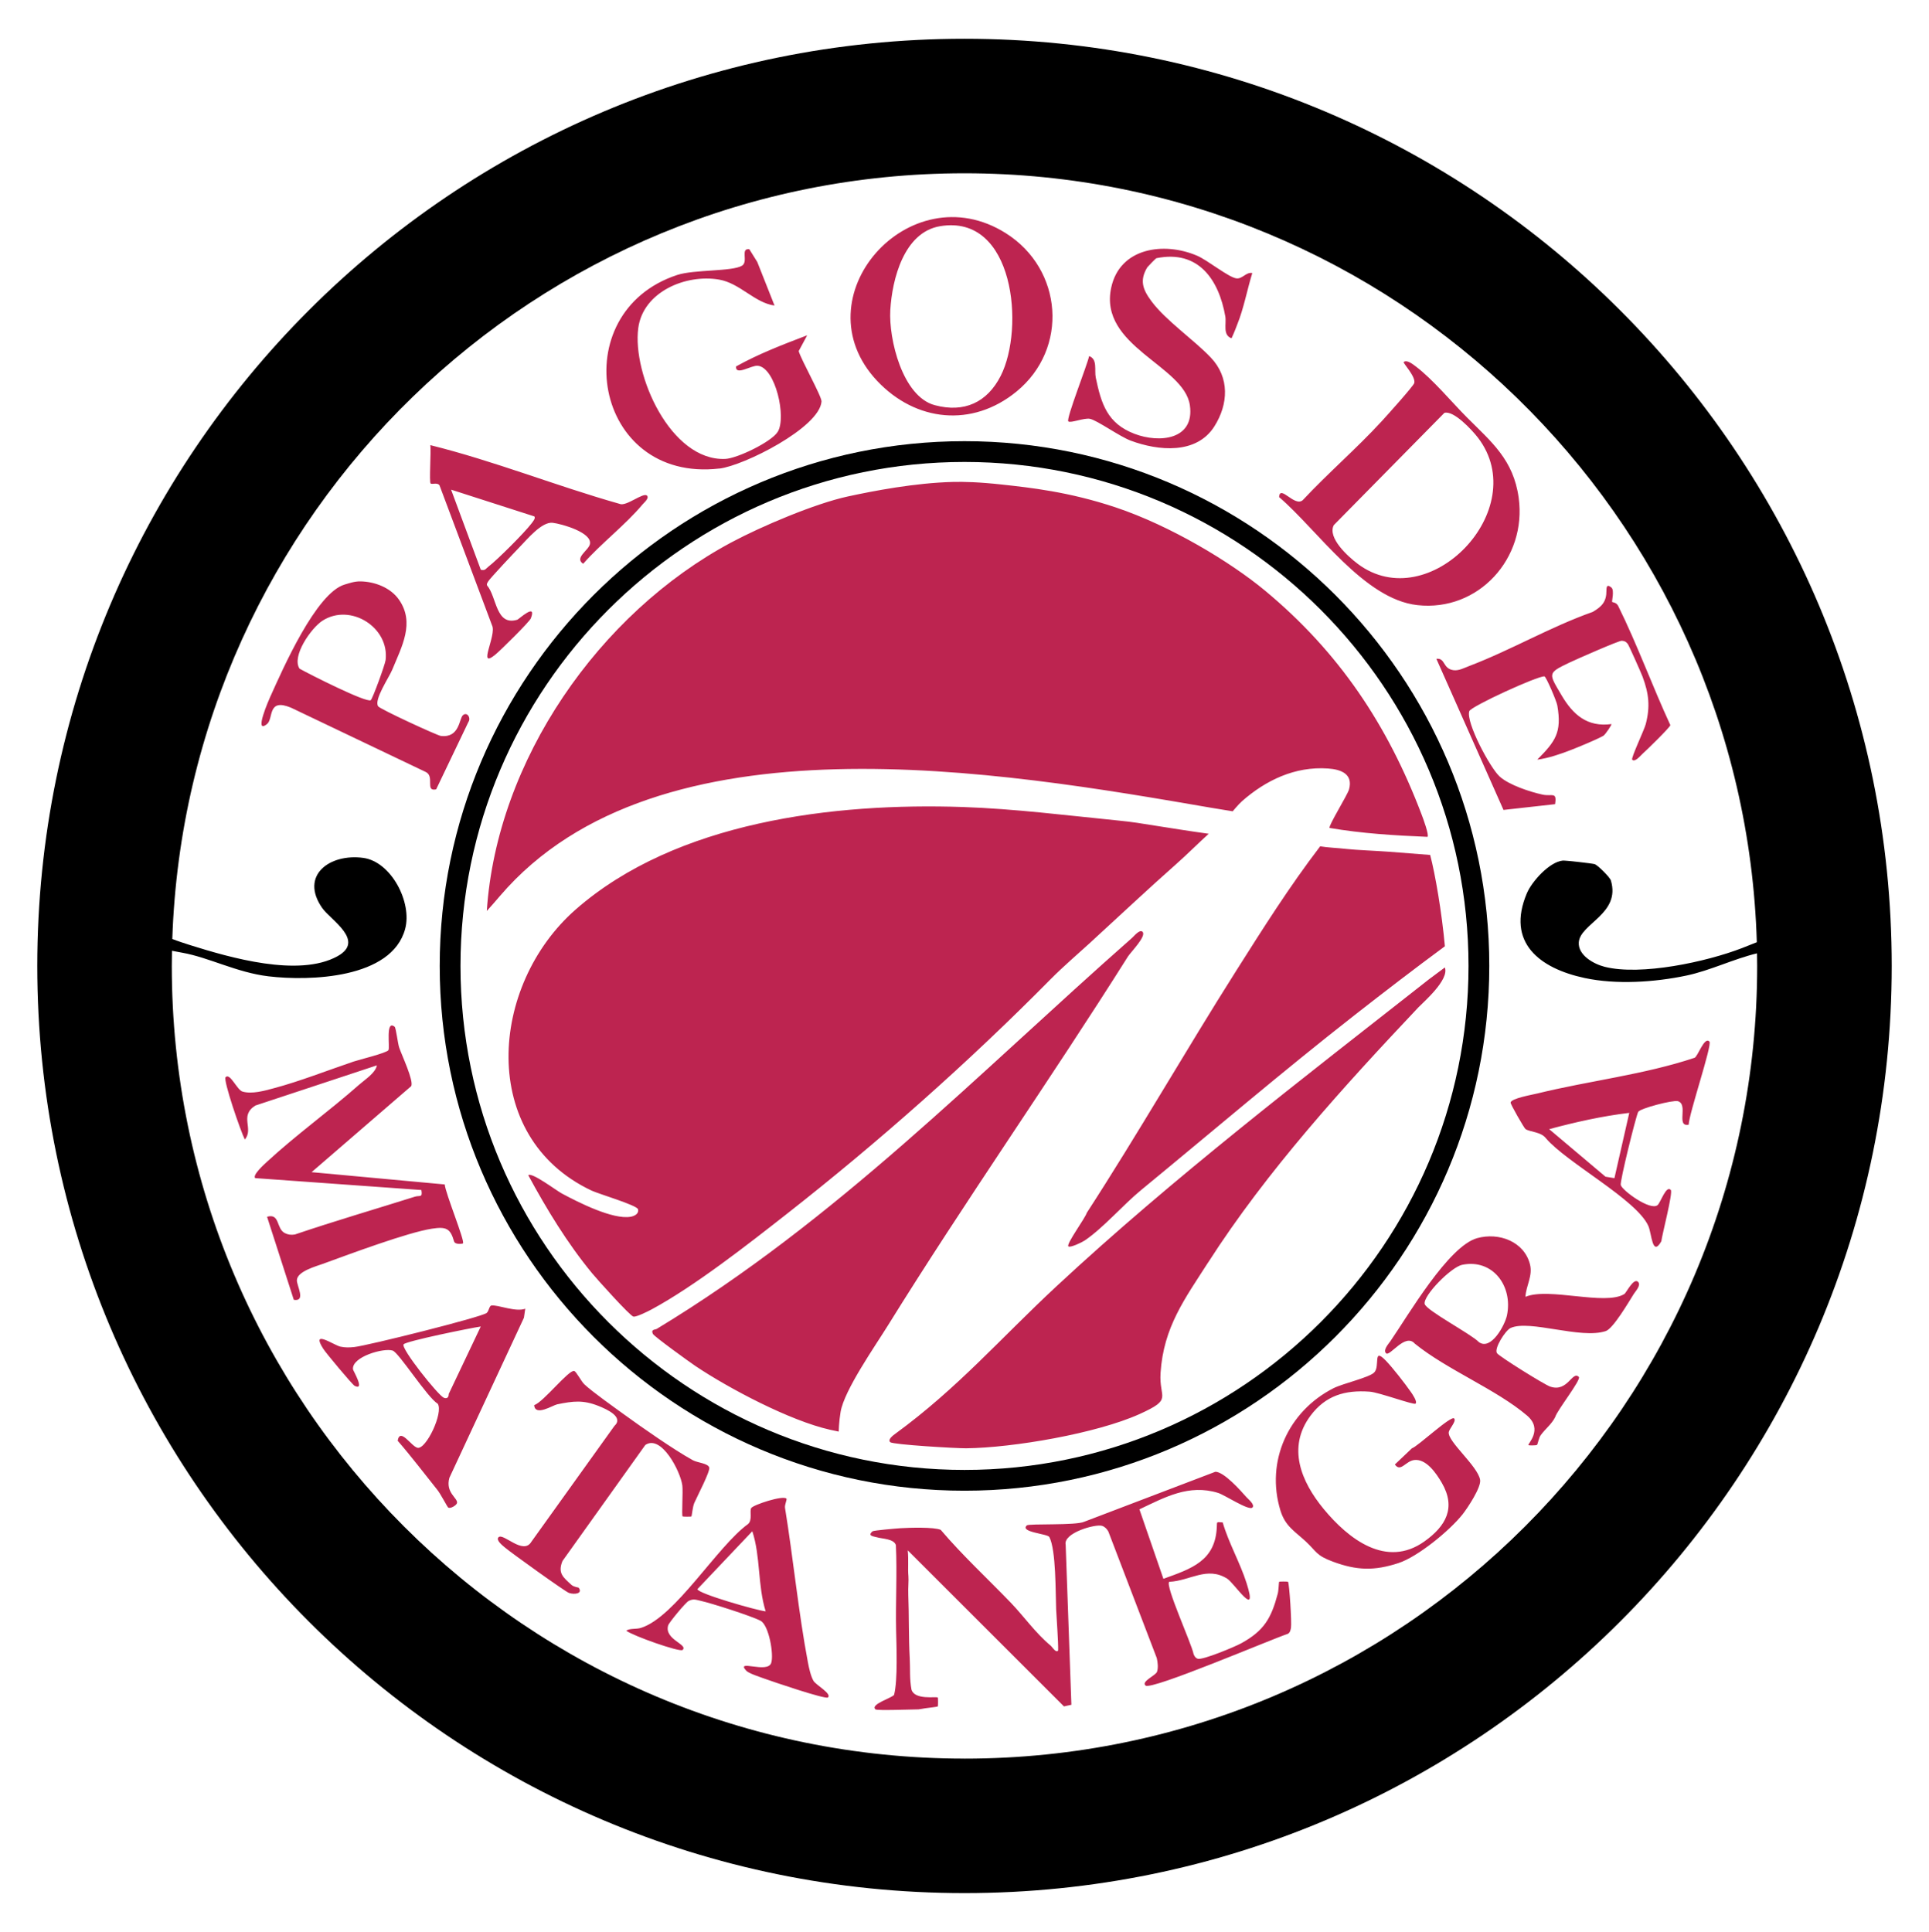 <?xml version="1.0" encoding="UTF-8"?><svg id="a" xmlns="http://www.w3.org/2000/svg" viewBox="0 0 650 651"><path d="M434,532.99c.48.61,1.3,13.93,1.01,15.52-.15.8-.26,1.52-.97,2.02-5.75,1.9-46.09,19.13-48.03,17.47-1.6-1.37,3.44-3.4,3.86-4.64.47-1.41.24-3.18-.08-4.63l-16.33-42.67c-.49-.85-1.18-1.6-2.14-1.89-2.23-.67-13.15,2.4-12.23,6.4l1.93,53.9-2.51.55-52.63-52.59c.33,3.44-.02,6.19.22,8.67.14,1.46-.14,3.98-.04,6.37.26,6.41.1,14.52.48,21.19.21,3.59-.11,7,.6,10.72,1.1,3.58,8.32,2.22,8.86,2.65.12.09.12,2.9,0,2.99-.23.18-3.03.45-4.24.63-.91.14-2,.37-2.26.37-2.19,0-13.96.48-14.5,0-1.96-1.72,6.05-4.01,6.29-4.95,1.25-4.97.78-16.56.67-21.5-.21-9.63.37-19.29-.08-28.92-.71-2.14-4.55-2.07-6.4-2.62-1.04-.31-3.34-.42-1.47-2.01.36-.31,8-.96,9.45-1.05,2.93-.18,11.31-.44,13.53.56,7.34,8.63,15.67,16.32,23.53,24.47,4.43,4.6,8.36,10.26,13.48,14.52.63.52,1.72,2.57,2.55,1.68.1-2.59-.56-11.45-.67-13.89-.23-5.45,0-20-2.3-24.37-.59-1.12-10.1-1.61-7.57-3.92.71-.65,16.52.07,19.29-1.21l44.24-16.86c2.9.03,8.35,6.17,10.47,8.57.56.63,2.99,2.58,2,3.5-1.24,1.14-9.29-4.24-11.56-4.94-9.88-3.04-17.84,1.44-26.51,5.53l8.08,23.41c9.57-3.44,17.53-6.06,18-17.5.08-1.95-.15-1.58,1.98-1.5,2,6.91,5.82,13.46,8.05,20.46,4.02,12.63-4.14,0-6.51-1.49-6.83-4.32-12.6.76-19.54,1.04-1.55,1.05,7.59,20.99,8.18,24.32.25.72.68,1.4,1.45,1.62,1.68.46,12.4-4,14.6-5.21,7.69-4.23,10.11-8.38,12.32-16.71.31-1.16.36-3.85.46-4.02.08-.13,2.9-.12,2.99,0ZM109.23,425.73c8.62-3.14,28.2-10.45,36.32-11.69,4.84-.74,6.22-.05,7.45,4.27.33,1.18,2.84.84,3,.68.75-.72-5.94-16.98-6.14-19.86l-44.86-4.14,33.57-28.99c.92-1.78-3.19-10.42-4.06-13-.47-1.39-1.08-6.64-1.52-7-3.17-2.58-1.52,7.06-2.1,7.88-.7.98-9.88,3.21-11.68,3.82-8.64,2.92-18.3,6.72-26.98,9.02-3.17.84-7.35,2.06-10.55,1.1-1.82-.55-4.19-6.44-5.67-4.82-.87.96,5.15,18.44,6.49,20.99,3.13-3.68-1.98-7.94,3.55-11.45l40.95-13.54c-.44,2.55-4,4.77-5.98,6.52-10.06,8.89-21.18,16.86-31.04,25.96-.87.8-5.04,4.53-3.98,5.52l55.99,4.01c.46,2.72-.5,1.72-2.2,2.25-13.47,4.24-27.03,8.2-40.41,12.73-1.2.21-2.31.1-3.4-.46-2.97-1.53-1.59-6.76-5.99-5.51l9.01,27.99c4.17.7,1.02-4.7,1.04-6.56.04-3.05,6.52-4.74,9.17-5.7ZM431.01,167.49c.29-4.34,5.21,3.47,7.97,1.05,8.52-9.12,18.09-17.35,26.54-26.52,1.64-1.78,10.79-11.95,11.04-12.94.56-2.2-3.9-6.78-3.56-7.07,1.04-.9,3.07.72,4.04,1.45,5.75,4.34,12.17,12.09,17.28,17.22,8.27,8.28,15.65,14.22,17.42,27.08,2.8,20.3-13.5,38.45-34.16,36.15-18-2.01-33.58-25.26-46.58-36.41ZM457.5,190c24.05,18.01,59.01-18.39,40.51-42.51-2-2.61-8.2-9.28-11.31-8.36l-37.25,37.81c-2.26,4.25,4.78,10.61,8.06,13.06ZM552,432c1.03,1.12-.89,3.11-1.47,4.02-1.79,2.85-6.97,11.71-9.46,12.53-8.49,2.81-25.63-3.95-32.05-1.05-1.76.79-5.7,6.99-4.58,8.51.86,1.16,15.87,10.53,17.88,11.23,5.97,2.08,7.46-5.48,9.69-3.24.88.88-7.45,11.43-7.97,13.52-1.19,2.41-3.38,4.01-4.9,6.13-.64.88-1,3.1-1.23,3.25-.35.23-2.76.2-2.89.09-.43-.36,5.12-5.23-.49-10-10.34-8.8-26.89-15.38-37.79-24.21-3.26-3.77-8.48,4.59-9.72,3.22-1.02-1.12.83-3.09,1.47-4.02,5.93-8.6,19.53-32.06,29.25-34.75,7.32-2.03,15.8,1.11,17.79,8.76,1.03,3.95-1.32,7.19-1.51,11.01,7.83-3.3,26.88,3.07,33.32-.94.69-.43,3.16-5.7,4.68-4.05ZM492.73,426.2c-3.77.77-13.21,10.4-12.67,13.18.42,2.15,15.8,10.25,18.23,12.85,4.11,3.06,8.81-5.72,9.49-8.94,2.09-9.92-4.81-19.18-15.06-17.08ZM295.6,128.38c-26.48-28.06,10.8-70.31,43.32-49.8,19.24,12.13,21.29,38.93,3.56,53.4-14.9,12.16-33.91,10.14-46.88-3.6ZM314.97,136.53c9.96,2.68,17.67-.94,22.22-9.85,8.13-15.95,4.69-54.73-20.46-50.45-12.13,2.06-16.12,17.84-16.73,28.26-.57,9.77,4.09,29.12,14.97,32.04ZM489.72,225.83c-3.68-.55-2.6-4.16-5.72-3.83l22.62,50.93,17.38-1.94c.69-4.38-1-2.51-4.25-3.23-4.22-.92-11.25-3.23-14.43-6.09-3.18-2.87-11.42-18.23-10.23-22.02.5-1.58,23.06-11.93,25.32-11.72.57.05,4.1,8.32,4.35,9.8,1.58,9.19-.69,12.11-6.77,18.26,3.71-.48,7.78-1.87,11.27-3.23,2.85-1.11,8.47-3.42,10.97-4.79.7-.38,2.95-3.82,2.77-3.97-8.12,1.08-12.94-3.12-16.81-9.7-4.36-7.42-4.88-7.43,2.61-11,2.2-1.05,16.72-7.46,17.68-7.38,1.01.08,1.4.3,2.02,1.08.38.47,4.47,9.66,4.98,11.02,2.13,5.74,2.62,10.07,1.06,16.04-.52,1.98-5.03,11.43-4.55,11.94.93.99,2.85-1.43,3.5-2,1.39-1.23,9.19-8.84,9.36-9.64-6.1-13.19-11.13-27.11-17.56-40.13-.65-1.32-1.94-1.21-2.07-1.41-.13-.2.83-3.97-.24-4.83-1.08-.87-1.68-.9-1.67.96.03,3.8-1.51,5.42-4.62,7.25-14.3,5.05-27.6,12.91-41.72,18.27-1.65.63-3.45,1.63-5.26,1.36ZM242.4,157.9c8.18-.95,33.7-13.75,34.42-22.58.14-1.67-6.89-14.08-7.69-17.01l2.86-5.32c-8.12,3.09-16.42,6.27-23.99,10.51-.17,3.25,5.21-.48,7.36-.25,5.95.63,9.72,17.49,6.69,22.29-2.14,3.39-13.68,8.96-17.71,9.11-18.37.72-31.33-28.43-29.27-44.09,1.61-12.19,15.96-18.26,27.19-16.35,7.1,1.21,11.96,7.81,18.73,8.76l-5.81-14.68-2.69-4.31c-3.12-.4-.25,4.18-2.44,5.54-3.26,2.02-16.15,1.26-21.86,3.14-38.2,12.54-28.39,70.16,14.22,65.22ZM367.27,141.14c2.38.46,10.03,5.97,13.74,7.35,9.31,3.47,22.17,4.7,28.18-4.8,4.75-7.5,5.2-16.47-1.19-23.2-5.64-5.95-15.18-12.47-20.01-18.99-2.89-3.9-4.09-6.96-1.39-11.43.11-.19,2.85-3.02,3.06-3.06,14.18-2.91,21.05,7.26,23.22,19.6.44,2.53-.97,6.29,2.1,7.39,1.22-2.65,1.62-3.92,1.95-4.73,2.12-5.16,3.36-11.83,5.05-17.26-2.09-.41-3.31,2.03-5.33,1.8-2.62-.3-9.7-6.12-13.31-7.66-11.16-4.76-26.01-2.7-28.91,10.79-4.26,19.82,24.59,26.18,26.51,39.62,1.67,11.65-10.27,12.83-18.65,9.63-9.16-3.5-11.2-10.04-13.06-18.94-.52-2.51.69-6.21-2.24-7.25-.61,2.98-7.83,21.19-7.01,21.99.72.7,5.25-1.24,7.27-.86ZM91.14,234.64c4.13-9.15,15.38-34.9,25.05-37.68,1.56-.45,3.25-1.08,5.24-1.05,4.83.07,10.17,2.1,13,6.15,5.46,7.81.94,15.82-2.26,23.62-1.08,2.63-6.26,10.17-4.74,12.34.67.96,19.93,9.84,21.14,9.98,6.36.72,6.1-5.84,7.43-7,1.43-1.25,2.79.99,1.82,2.32l-10.85,22.67c-3.9.88-.33-4.46-3.59-5.89l-45.35-21.64c-8.04-3.32-5.79,3.72-8.06,5.53-4.63,3.71.78-8.51,1.16-9.35ZM100.94,225.33c3.04,1.72,22.58,11.63,24,10.61.59-.42,4.82-11.98,5-13.53,1.3-11.05-11.89-19.27-21.27-13.25-3.81,2.45-10.51,12.02-7.73,16.17ZM145,150c21.57,5.35,42.35,13.72,63.75,19.78,2.16,1.07,7.98-3.96,9.24-2.78.89.84-.96,2.37-1.49,3-5.8,6.94-13.96,13.1-20,19.98-3.06-2,1.88-4.53,2.29-6.66.74-3.91-9.54-6.78-12.53-7.15-3.73-.46-8.71,5.67-11.28,8.29-1.53,1.56-10.08,10.63-10.54,11.55-.22.44-.54.76-.3,1.29,3.27,3.81,2.88,13.76,10.18,11.53.49-.15,6.64-5.91,4.56-.47-.45,1.18-10.14,10.7-11.86,12.14-6.47,5.4.45-6.5-1.22-9.76l-17.69-47.16c-.63-1.08-2.46-.28-3-.64-.54-.36.19-11.02-.1-12.94ZM152,165l10.01,26.99c1.49.38,1.64-.33,2.5-.99,3.03-2.29,12.2-11.47,14.5-14.5.46-.6,1.66-1.98.99-2.5l-28-9ZM488.18,482.65c.14-1.23,2.66-3.71,1.82-4.65-1.04-1.15-12.27,9.43-14.23,10.04l-5.75,5.46c1.96,2.74,3.61-1.18,6.56-1.51,4.02-.44,7.36,4.43,9.25,7.68,4.88,8.41,1.4,14.59-5.88,19.77-12.82,9.11-25.58-.84-33.93-10.96-7.6-9.22-12.38-20.73-4.44-31.4,5.09-6.84,11.66-8.73,19.96-8.12,3.17.23,14.88,4.59,15.45,4.03.68-.66-1.03-3.15-1.57-3.92-1.91-2.75-6.18-8.24-8.44-10.56-4.56-4.71-1.81,1.94-3.96,4.02-1.77,1.71-10.52,3.66-13.71,5.28-15.2,7.72-22.92,24.67-17.85,41.21,1.63,5.32,4.85,6.98,8.56,10.44,3.71,3.46,3.39,4.67,9.19,6.81,8.01,2.96,13.88,3.11,22.02.45,6.55-2.14,17.29-10.97,21.59-16.41,1.71-2.16,6.36-9.19,5.92-11.65-.84-4.7-10.93-12.83-10.57-16.03ZM154,506.48c-.15.74-2.24,2.05-2.99,1.51-.28-.2-2.55-4.58-3.61-5.9-4.44-5.55-8.74-11.23-13.4-16.6.81-4.6,4.57,1.9,6.68,2.38,2.89.65,8.84-11.87,6.81-14.86-3.44-2.01-13.08-17.2-15.16-17.89-3.02-1.01-13.91,2.12-13.38,6.34.06.46,4.17,7.33.55,5.54-.74-.36-9.66-11.05-10.55-12.45-4.39-6.84,3.62-1.21,5.76-.76,1.66.35,3.01.31,4.68.13,4.39-.46,42.79-10.04,44.59-11.48.81-.65.83-2.43,1.65-2.52,2.26-.25,8.08,2.29,11.36,1.09l-.45,3.04-25.11,53.93c-1.42,5.08,2.92,6.81,2.57,8.51ZM151.21,469.73l10.79-22.72c-3.27.46-25.22,4.92-26,6-1,1.38,11.62,17.15,13.51,17.98,1.11.49,1.7-.11,1.7-1.26ZM192.52,534.03c-2.78-2.53-4.64-3.93-2.99-8l27.91-39.1c5.38-3.68,11.86,8.89,12.48,13.64.26,2.02-.26,10.03.08,10.43.1.11,2.9.12,2.98,0,.17-.25.4-3.21.97-4.54.93-2.14,5.39-10.63,5.04-11.93-.4-1.45-3.94-1.59-5.55-2.48-6.43-3.56-17.07-11-23.12-15.39-3.33-2.42-10.57-7.53-13.37-10.13-1.14-1.06-2.75-4.37-3.48-4.54-1.85-.45-10.38,10.49-13.47,11.51.27,3.92,6.27.03,7.73-.27,5.42-1.1,8.71-1.54,13.97.55,2.74,1.1,8.62,3.71,5.32,6.74l-27.97,39.02c-2.74,4.63-9.43-3.06-11.05-1.54-1.03.96,1.35,2.8,2.07,3.42,1.87,1.63,20.38,14.93,21.65,15.36,1.92.64,4.73.22,3.27-1.76-.08-.11-1.62-.21-2.48-.99ZM279,572c-.81.75-18.8-5.39-21.22-6.27-1.53-.56-5.43-1.8-6.29-2.71-3.85-4.08,7.14,1.09,8.38-2.65.94-2.83-.78-12.67-3.55-14.18-2.84-1.55-16.73-5.99-20.27-6.76-1.58-.34-2.36-.78-4.02.06-1.01.51-6.59,7.27-6.88,8.21-1.45,4.77,6.88,6.45,4.85,8.3-.91.83-16.85-4.8-18.99-6.5,1.31-.88,3.27-.4,5.03-.96,11.49-3.66,25.67-27.5,36.02-34.97,1.58-1.33.43-4.4,1.09-5.41.7-1.06,10.69-4.37,11.85-3.15.26.27-.65,2.07-.48,3.11,2.77,17.02,4.55,35.38,7.73,52.14.34,1.81.96,4.61,1.86,6.14.85,1.44,6.27,4.34,4.88,5.61ZM258,542.99c-2.72-8.73-1.7-18.53-4.5-26.99l-18.49,19.5c-.02,1.46,19.97,7.17,22.98,7.49ZM568.99,379c-4.33.81.05-6.88-3.62-7.93-1.6-.46-12.85,2.44-13.38,3.64-.89,2-6.17,23.38-5.86,24.61.46,1.83,10.01,8.82,12.42,6.77.99-.84,2.94-6.89,4.45-5.08.76.91-2.9,14.87-3.2,17.29-3.09,5.37-3.19-2.53-4.38-5.2-3.96-8.85-27.42-21.24-34.49-29.51-1.68-2.22-5.23-2.07-6.89-3.11-.43-.27-5.14-8.45-5.03-8.96.3-1.41,7.16-2.59,8.99-3.04,17.52-4.3,35.92-6.33,52.98-12.02,1.07-.3,3.35-7.37,5.04-5.46.98,1.11-6.89,24.25-7,28ZM549,375.01c-9.1,1.08-18.16,3.12-26.99,5.49l18.98,16.02,3.01.49,5-22ZM164.01,307c1.42-1.54,2.74-3.08,4.43-5.05,53.13-62.15,169.18-41.9,239.84-29.72,2.44.42,7.09,1.16,7.09,1.16,0,0,2-2.4,3.13-3.4,7.97-7.02,17.84-11.81,29-11.02,4.57.32,8.49,1.95,7.07,7.06-.53,1.89-7.11,12.47-6.55,12.97,10.89,1.87,21.93,2.54,32.99,3,.61-.59-1.5-6.28-1.98-7.52-11.47-30.24-27.87-54.78-52.76-75.45-11.69-9.7-31.97-21.92-50.39-28.07-15.74-5.26-29.01-6.66-38.1-7.66-7.78-.86-13.01-.99-16.66-.9-12.83.33-26.67,3-35.45,4.9-11.03,2.39-29.16,10.08-39.33,15.53-44.51,23.83-78.94,73.4-82.31,124.18ZM212.49,410.02c-5.98,1.05-17.73-4.92-23.17-7.84-1.98-1.06-10.07-7.23-11.32-6.17,6.25,11.53,13.15,22.9,21.48,33.01,1.64,1.99,12.9,14.55,13.99,14.66,1.08.12,4.94-1.81,6.21-2.5,14.41-7.79,32.42-21.9,45.54-32.19,30.91-24.24,61.1-50.98,88.78-79,4.24-4.29,9.11-8.44,13-12,9.97-9.12,19.71-18.31,29.52-26.98,3.53-3.12,7.42-7.03,10.78-10.05-6.56-.89-12.01-1.8-17.6-2.66-5.58-.86-7.33-1.25-13.2-1.83-17.38-1.73-34.56-3.92-51.95-4.52-43.46-1.49-96.69,4.84-130.57,34.53-29.1,25.5-33.01,76.59,5.33,94.71,2.4,1.14,15.38,4.95,15.69,6.32.34,1.5-1.19,2.28-2.5,2.51ZM379.97,322.47c1.04-1.65,6.42-6.98,5.03-8.46-.93-.99-2.86,1.43-3.5,2-52.44,46.2-99.48,95.06-160.21,131.8-.53.32-2.06.08-1.29,1.69.41.86,12.31,9.45,14.25,10.76,11.34,7.62,31.96,18.51,45.46,21.54,1.35.3,2.9.61,2.9.61,0,0,.08-3.37.64-6.64,1.25-7.34,11.53-22.01,15.92-29.08,26.15-42.14,54.49-82.45,80.8-124.2ZM407.05,425.5c19.88-31.02,45.8-59.45,70.89-86.04,1.62-1.72,10.5-9.28,8.92-13.45l-5.34,3.98c-42.51,33.42-86.14,66.83-125.55,103.48-18.86,17.54-33.24,34.31-54.31,49.69-.81.59-2.64,1.98-1.66,2.83.96.84,22.37,2.08,25.54,2.05,15.74-.16,44-5,58.46-11.54,11.4-5.16,6.49-5.14,7.06-13.86,1.01-15.46,8.18-24.97,15.98-37.15ZM360,420c.58.55,4.57-1.34,5.51-1.98,6.26-4.24,12.94-12.02,19-17,24.07-19.79,47.81-40.08,71.98-58.98,10.03-7.85,20.15-15.62,30.38-23.17-1.01-11.22-3.26-24.39-4.96-30.77,0,0-8.88-.71-13.74-1.07-4.86-.36-11.32-.59-14.43-.95-3.11-.36-6.45-.45-8.89-.89-10.33,13.52-19.11,27.42-28.27,41.89-17.1,27-32.99,54.8-50.38,81.62-.51,1.78-7,10.53-6.2,11.3Z" style="fill:#bd2450;"/><path d="M325,604.22c-74.45,0-144.44-28.99-197.09-81.64s-81.64-122.64-81.64-197.09,28.99-144.44,81.64-197.09,122.64-81.64,197.09-81.64,144.44,28.99,197.09,81.64,81.64,122.64,81.64,197.09-28.99,144.44-81.64,197.09c-52.64,52.64-122.64,81.64-197.09,81.64ZM325,52.78c-150.38,0-272.72,122.34-272.72,272.72s122.34,272.72,272.72,272.72,272.72-122.34,272.72-272.72S475.38,52.78,325,52.78Z" style="fill:#c8c7c0;"/><path d="M325,13.06C152.44,13.06,12.56,152.94,12.56,325.5s139.89,312.44,312.44,312.44,312.44-139.89,312.44-312.44S497.56,13.06,325,13.06ZM325,592.61c-147.52,0-267.11-119.59-267.11-267.11,0-1.71.03-3.41.06-5.11l3.49.66c8.99,1.59,18.36,6.68,29.05,7.95,13.76,1.64,41.49.85,46.03-15.96,2.42-8.98-4.68-22.66-14.11-23.95-11.25-1.53-21.49,5.85-13.86,16.85,2.85,4.11,14.67,11.04,5.17,16.29-13.06,7.21-36.21.47-49.69-3.76-1.68-.53-4.2-1.35-5.95-2.04h-.02C62.85,173.1,180.52,58.39,325,58.39s262.75,115.3,266.98,259.12l-5,1.98c-11.96,4.62-34.01,9.4-46.27,6.3-3.7-.94-9-3.89-8.72-8.22.41-6.37,14.2-9.58,10.81-20.88-.32-1.07-4.44-5.2-5.49-5.5-.85-.25-9.86-1.28-10.74-1.19-4.46.44-10.4,7.03-12.08,11.01-7.03,16.62,4.29,25.3,19.45,28.55,10.66,2.29,23.61,1.44,34.29-.81,8-1.68,15.83-5.57,23.82-7.5.02,1.42.05,2.84.05,4.26,0,147.52-119.59,267.11-267.11,267.11Z"/><path d="M325,502.33c-97.51,0-176.83-79.33-176.83-176.83s79.33-176.83,176.83-176.83,176.83,79.33,176.83,176.83-79.33,176.83-176.83,176.83ZM325,155.67c-93.65,0-169.83,76.19-169.83,169.83s76.19,169.83,169.83,169.83,169.83-76.19,169.83-169.83-76.19-169.83-169.83-169.83Z"/></svg>
